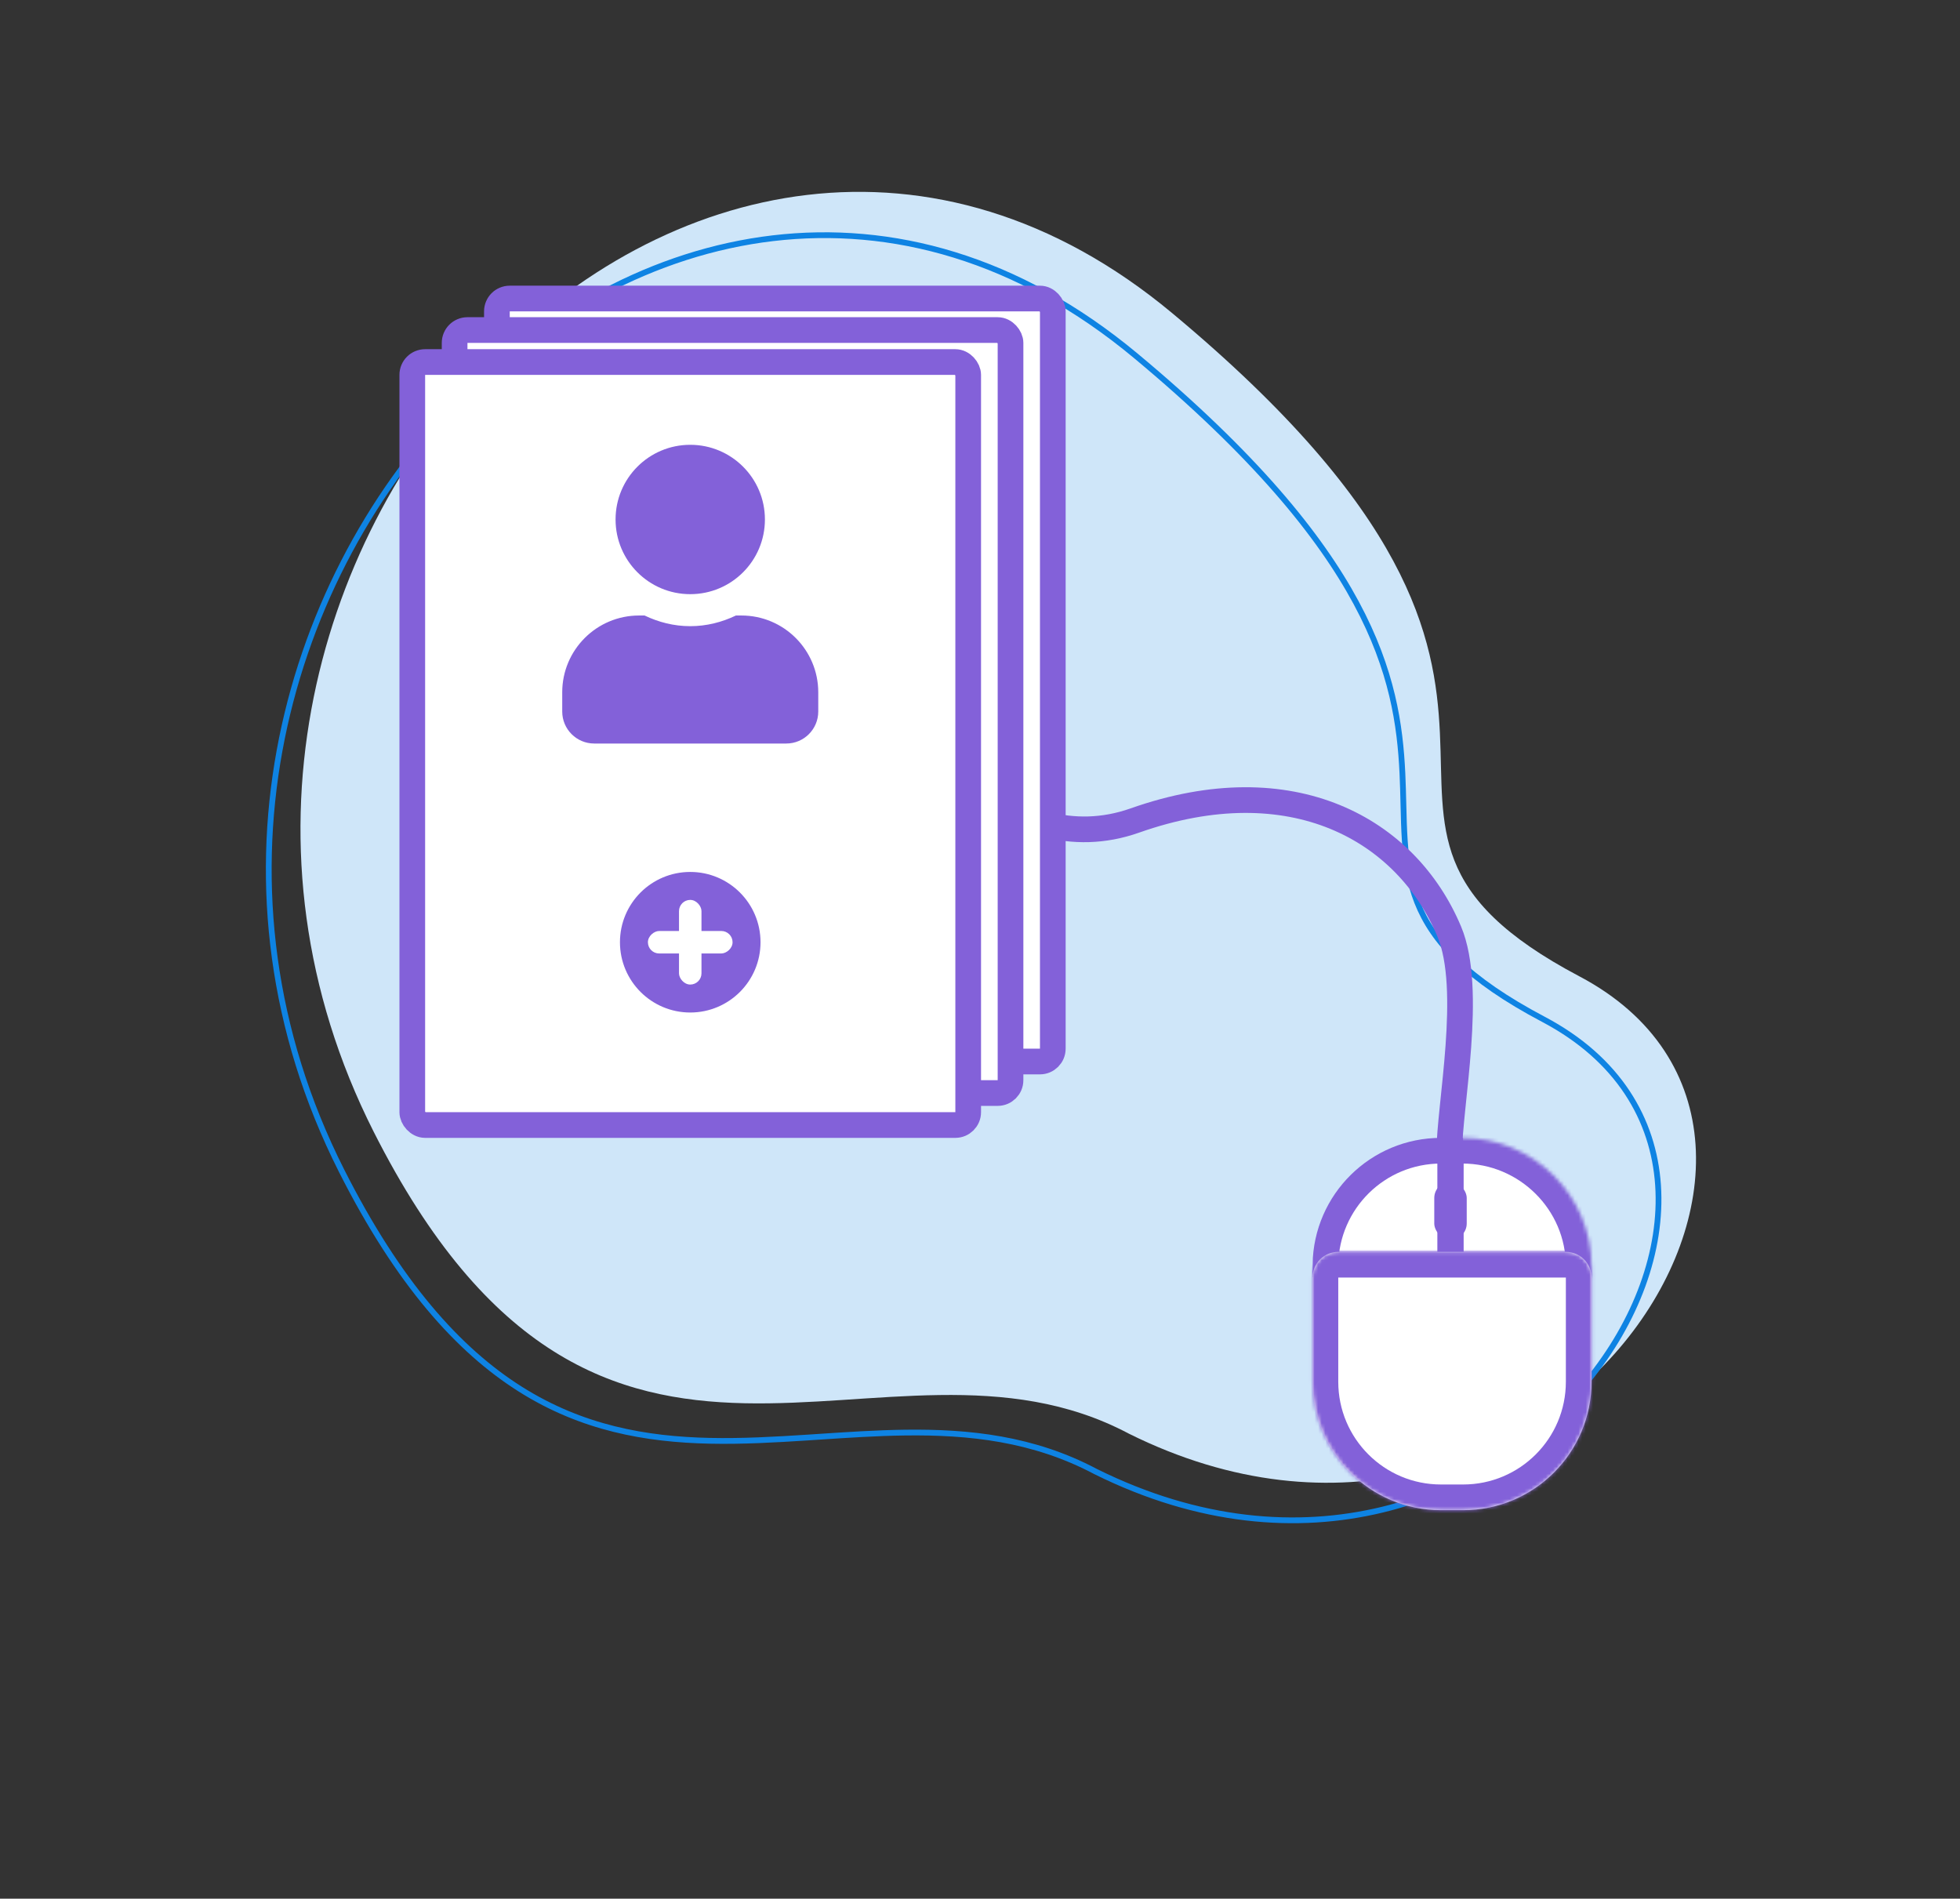 <svg width="542" height="525" viewBox="0 0 542 525" fill="none" xmlns="http://www.w3.org/2000/svg">
<rect x="0" y="0" width="542" height="525" fill="#333333" stroke="none"/>
<path d="M103.309 312.893C166.434 437.863 244.204 360.399 312.145 396.409C427.348 453.669 520.632 314.237 436.74 269.962C352.848 225.686 455.323 195.824 324.155 86.588C192.987 -22.648 24.402 156.68 103.309 312.893Z" fill="#CFE6F9"/>
<path d="M438.918 381.937C411.898 414.91 360.175 435.324 302.94 406.881C285.789 397.793 268.039 395.879 250.149 396.125C242.353 396.233 234.513 396.751 226.685 397.269C225.535 397.345 224.385 397.421 223.235 397.496C214.252 398.079 205.288 398.583 196.369 398.395C178.544 398.018 160.939 394.878 143.874 384.107C126.801 373.332 110.19 354.871 94.452 323.714C55.169 245.946 77.487 162.421 125.961 111.93C150.194 86.689 180.935 69.736 213.74 65.87C246.528 62.005 281.443 71.205 314.077 98.382C346.82 125.65 364.93 147.922 375.015 166.657C385.091 185.372 387.183 200.603 387.811 213.854C387.947 216.723 388.015 219.534 388.081 222.274C388.166 225.817 388.249 229.243 388.472 232.522C388.873 238.394 389.73 243.993 391.892 249.466C396.23 260.447 405.741 270.734 426.8 281.848C447.537 292.792 457.268 309.567 458.501 327.685C459.736 345.843 452.437 365.439 438.918 381.937Z" stroke="#0E83E3" stroke-width="1.595"/>
<mask id="path-3-inside-1_221_415" fill="white">
<path d="M397.64 353.2L397.64 321.377C397.64 317.651 400.695 314.63 404.421 314.63C424.031 314.63 440.11 330.528 440.11 350.138L440.11 353.2L397.64 353.2Z"/>
</mask>
<path d="M397.64 353.2L397.64 321.377C397.64 317.651 400.695 314.63 404.421 314.63C424.031 314.63 440.11 330.528 440.11 350.138L440.11 353.2L397.64 353.2Z" fill="white" stroke="#8361D9" stroke-width="14.203" mask="url(#path-3-inside-1_221_415)"/>
<path d="M401.023 349.65L401.023 318.181L398.478 318.181C380.991 318.181 366.785 332.226 366.524 349.65L401.023 349.65Z" fill="white" stroke="#8361D9" stroke-width="7.102"/>
<mask id="path-5-inside-2_221_415" fill="white">
<path fill-rule="evenodd" clip-rule="evenodd" d="M401.54 346.157L370.071 346.157C366.149 346.157 362.97 349.337 362.97 353.259V382.069C362.97 401.679 378.867 417.577 398.478 417.577H401.54H404.603C424.213 417.577 440.11 401.679 440.11 382.069V353.259C440.11 349.337 436.931 346.157 433.009 346.157L401.54 346.157Z"/>
</mask>
<path fill-rule="evenodd" clip-rule="evenodd" d="M401.54 346.157L370.071 346.157C366.149 346.157 362.97 349.337 362.97 353.259V382.069C362.97 401.679 378.867 417.577 398.478 417.577H401.54H404.603C424.213 417.577 440.11 401.679 440.11 382.069V353.259C440.11 349.337 436.931 346.157 433.009 346.157L401.54 346.157Z" fill="white"/>
<path d="M370.071 346.157L370.071 339.056H370.071V346.157ZM401.54 346.157V339.056V346.157ZM404.603 417.577L404.603 410.475H404.603V417.577ZM440.11 382.069L447.212 382.069V382.069H440.11ZM433.009 346.157V353.259V346.157ZM370.071 353.259L401.54 353.259V339.056L370.071 339.056L370.071 353.259ZM370.071 353.259V353.259V339.056C362.227 339.056 355.868 345.415 355.868 353.259H370.071ZM370.071 382.069V353.259H355.868V382.069H370.071ZM398.478 410.475C382.789 410.475 370.071 397.757 370.071 382.069H355.868C355.868 405.601 374.945 424.678 398.478 424.678V410.475ZM401.54 410.475H398.478V424.678H401.54V410.475ZM401.54 424.678H404.603V410.475H401.54V424.678ZM404.603 424.678C428.135 424.678 447.212 405.601 447.212 382.069L433.009 382.069C433.009 397.757 420.291 410.475 404.603 410.475L404.603 424.678ZM447.212 382.069V353.259H433.009V382.069H447.212ZM447.212 353.259C447.212 345.415 440.853 339.056 433.009 339.056V353.259V353.259H447.212ZM433.009 339.056L401.54 339.056V353.259L433.009 353.259V339.056Z" fill="#8361D9" mask="url(#path-5-inside-2_221_415)"/>
<rect x="397.241" y="326.765" width="7.731" height="16.035" rx="3.865" fill="#8361D9"/>
<rect x="396.619" y="326.765" width="8.975" height="16.035" rx="4.487" fill="#8361D9"/>
<path d="M400.759 318.938C400.759 305.726 407.489 273.6 400.759 257.567C388.899 229.311 357.287 211.538 313.815 226.881C279.038 239.155 249.886 202.161 239.658 182.13" stroke="#8361D9" stroke-width="7.102" stroke-linecap="round" stroke-linejoin="round"/>
<rect x="137.407" y="82.545" width="153.725" height="210.975" rx="3.551" fill="white" stroke="#8361D9" stroke-width="7.102"/>
<rect x="125.715" y="91.26" width="153.725" height="210.975" rx="3.551" fill="white" stroke="#8361D9" stroke-width="7.102"/>
<rect x="114.01" y="100.105" width="153.725" height="210.975" rx="3.551" fill="white" stroke="#8361D9" stroke-width="7.102"/>
<path d="M211.523 143.642C211.523 155.055 202.285 164.292 190.873 164.292C179.46 164.292 170.223 155.055 170.223 143.642C170.223 132.229 179.46 122.992 190.873 122.992C202.285 122.992 211.523 132.229 211.523 143.642Z" fill="#8361D9"/>
<path d="M203.502 170.192H205.033C216.759 170.192 226.273 179.706 226.273 191.432V196.742C226.273 201.628 222.308 205.592 217.423 205.592H164.323C159.437 205.592 155.473 201.628 155.473 196.742V191.432C155.473 179.706 164.986 170.192 176.713 170.192H178.243C182.096 172.036 186.337 173.142 190.873 173.142C195.408 173.142 199.667 172.036 203.502 170.192Z" fill="#8361D9"/>
<circle cx="190.872" cy="260.534" r="19.435" fill="#8361D9"/>
<rect x="187.764" y="248.83" width="6.218" height="23.409" rx="3.109" fill="white"/>
<rect x="202.577" y="257.426" width="6.218" height="23.409" rx="3.109" transform="rotate(90 202.577 257.426)" fill="white"/>
</svg>
